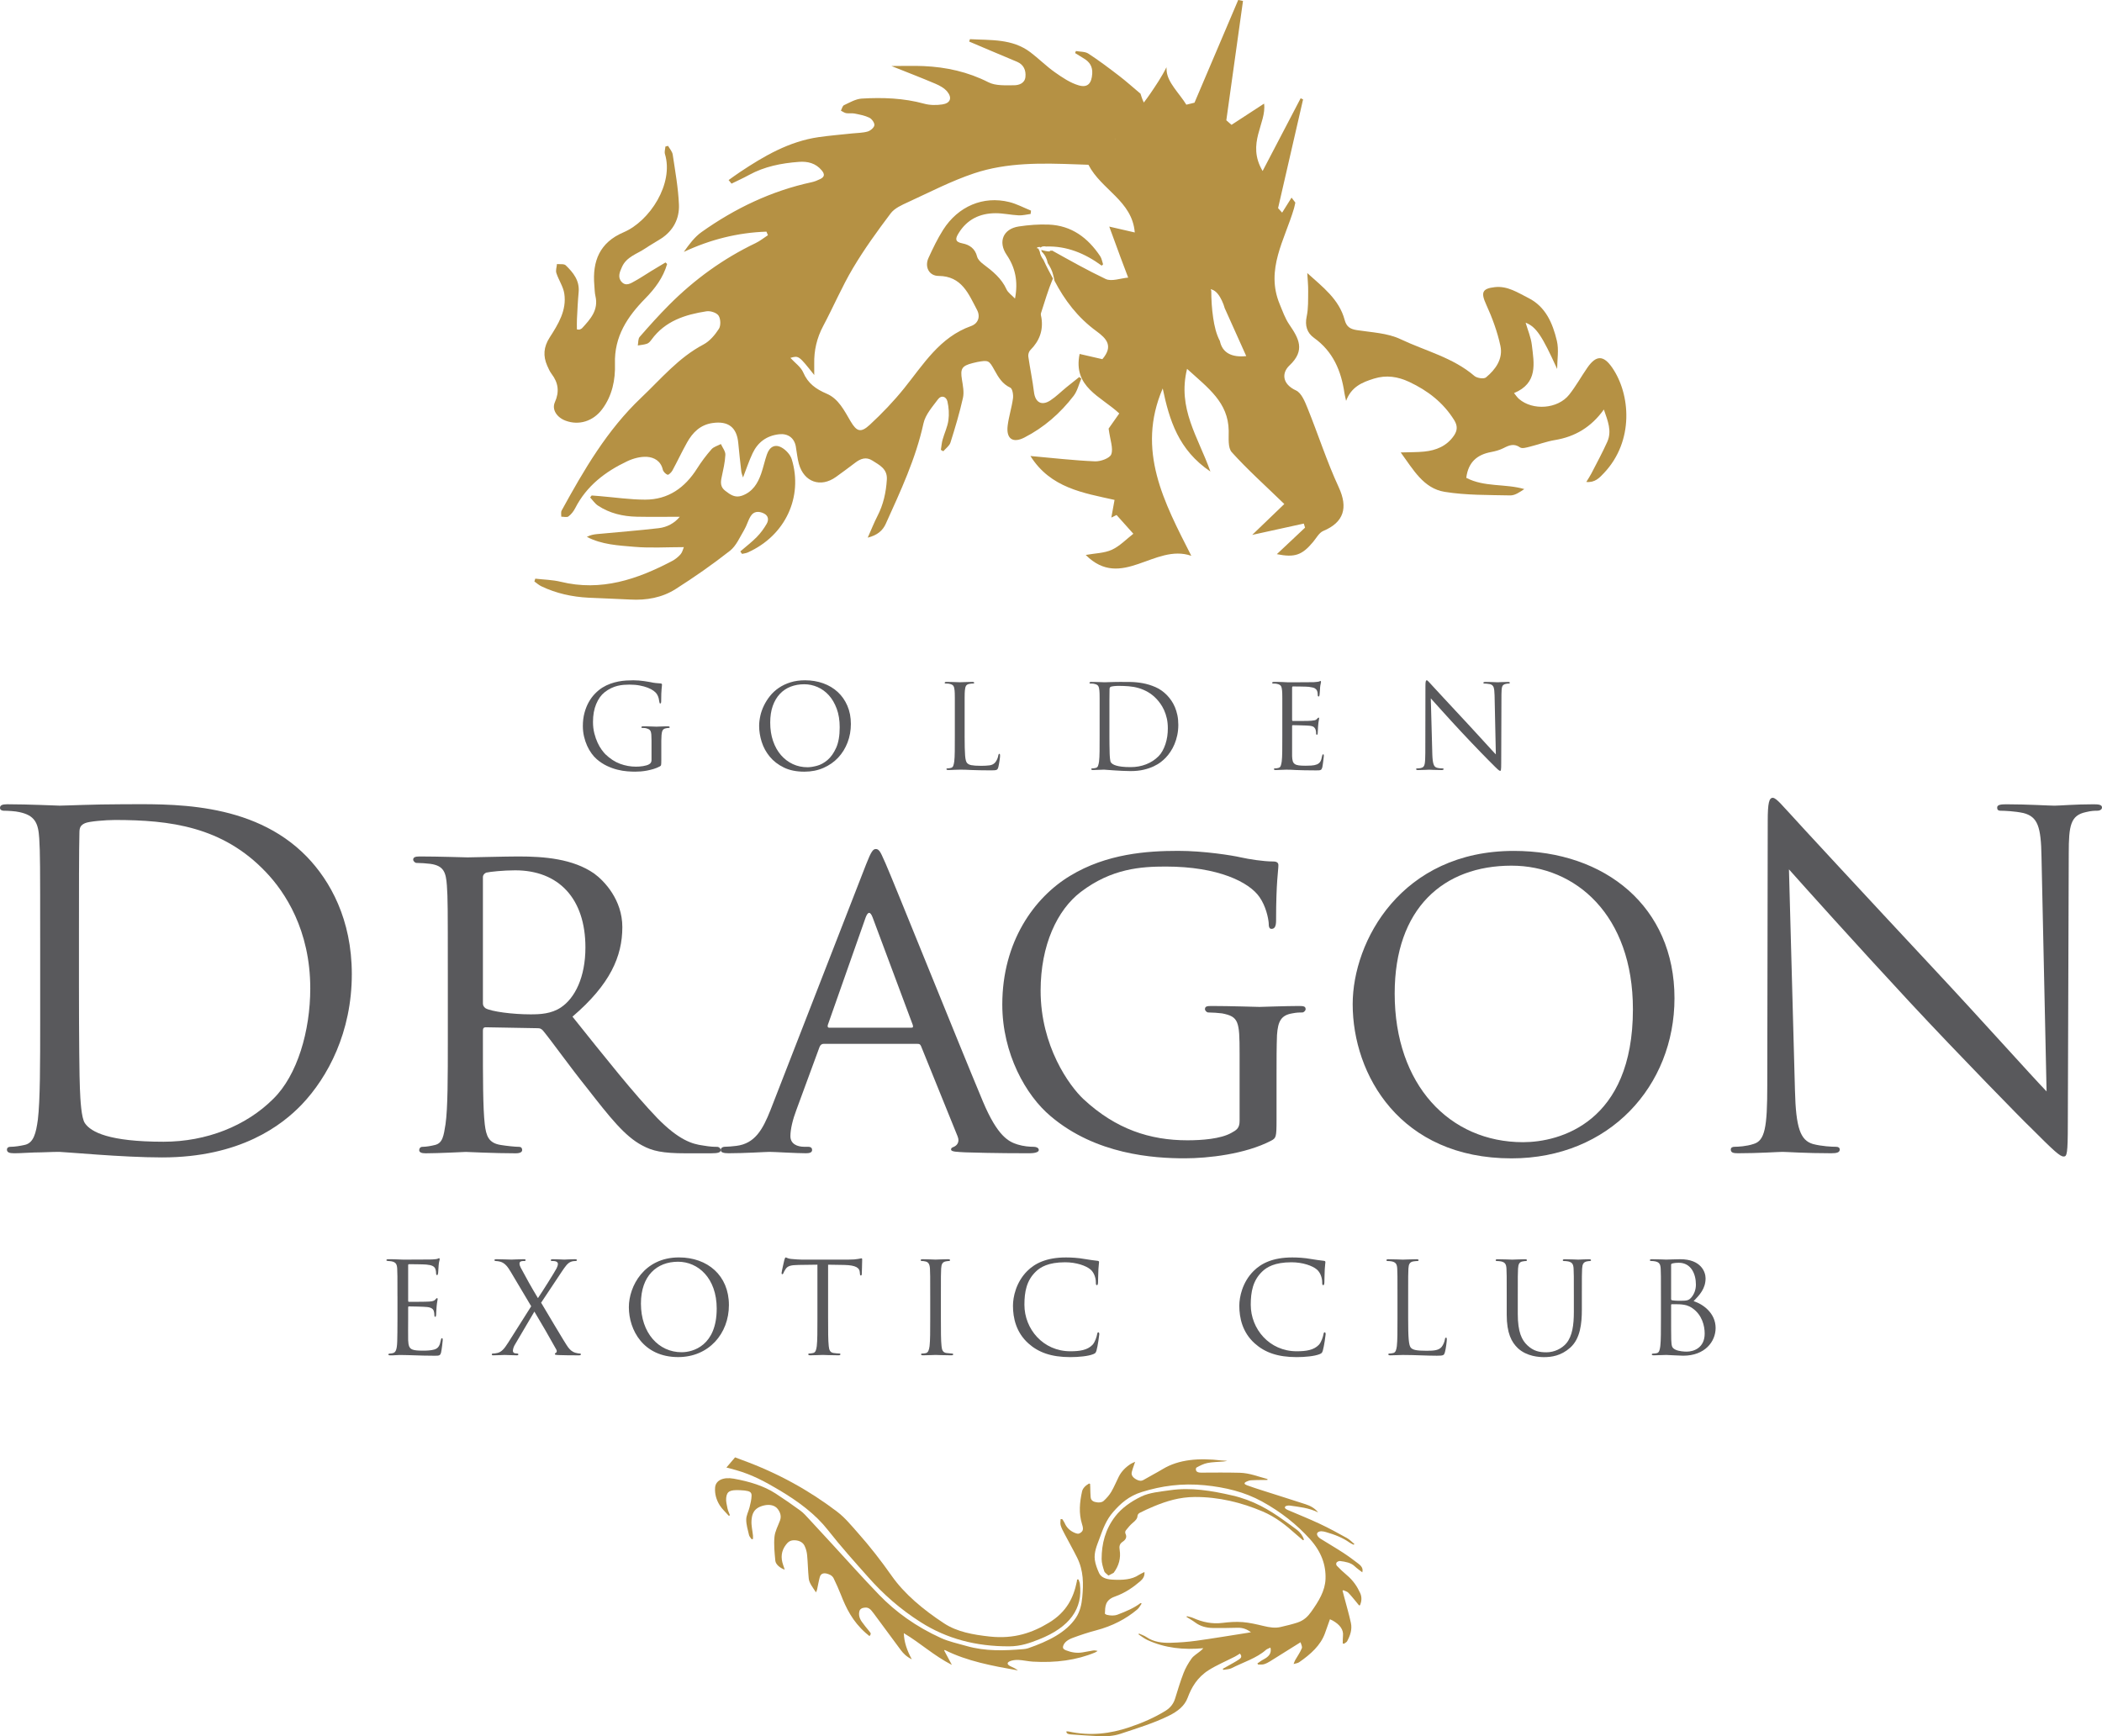 <svg xmlns="http://www.w3.org/2000/svg" viewBox="0 0 605.237 500"><defs><radialGradient id="0" cx="274.16" cy="81.88" r="98.54" gradientUnits="userSpaceOnUse"><stop stop-color="#f0e184"/><stop offset="1" stop-color="#b69246"/></radialGradient></defs><g fill="#59595c"><path d="m11.566 270.16c0-20.74 0-24.46-.266-28.715-.266-4.52-1.329-6.646-5.717-7.577-1.063-.268-3.323-.4-4.52-.4-.532 0-1.063-.266-1.063-.798 0-.797.665-1.063 2.127-1.063 5.982 0 14.357.399 15.02.399 1.595 0 9.97-.399 17.946-.399 13.161 0 37.489-1.196 53.31 15.16 6.647 6.912 12.895 17.946 12.895 33.767 0 16.751-6.913 29.645-14.357 37.488-5.716 5.982-17.681 15.288-40.28 15.288-5.716 0-12.762-.398-18.478-.798-5.849-.398-10.369-.796-11.03-.796-.266 0-2.526 0-5.317.133-2.659 0-5.716.265-7.711.265-1.462 0-2.127-.265-2.127-1.063 0-.398.266-.799 1.064-.799 1.196 0 2.792-.265 3.988-.531 2.659-.531 3.324-3.455 3.855-7.311.665-5.583.665-16.09.665-28.847v-23.397m11.167 14.357c0 14.09.133 26.322.266 28.849.133 3.322.399 8.64 1.462 10.1 1.728 2.527 6.913 5.319 22.599 5.319 12.363 0 23.796-4.521 31.639-12.363 6.913-6.78 10.635-19.541 10.635-31.774 0-16.884-7.312-27.783-12.762-33.498-12.496-13.162-27.651-15.02-43.47-15.02-2.659 0-7.577.399-8.641.93-1.197.531-1.595 1.196-1.595 2.66-.133 4.519-.133 18.08-.133 28.316v16.484"/><path d="m128.94 279.34c0-17.55 0-20.74-.266-24.329-.266-3.853-.93-5.716-4.786-6.247-.931-.133-2.925-.266-3.988-.266-.399 0-.93-.531-.93-.93 0-.664.532-.93 1.861-.93 5.318 0 13.161.266 13.826.266 1.196 0 11.03-.266 14.623-.266 7.444 0 15.687.664 21.802 4.919 2.924 2.126 8.109 7.577 8.109 15.42 0 8.377-3.456 16.484-14.357 25.791 9.572 11.965 17.681 22.2 24.46 29.25 6.249 6.38 10.1 7.443 13.03 7.843 2.26.398 3.457.398 4.12.398.667 0 1.066.533 1.066.932 0 .665-.666.93-2.793.93h-7.311c-6.647 0-9.572-.665-12.496-2.26-5.05-2.659-9.306-8.109-15.953-16.617-4.919-6.115-10.1-13.426-12.629-16.483-.532-.533-.798-.666-1.595-.666l-14.889-.266c-.531 0-.798.266-.798.932v2.657c0 10.902 0 19.676.532 24.328.399 3.323 1.064 5.45 4.653 5.982 1.595.266 4.121.531 5.185.531.798 0 .931.533.931.932 0 .531-.532.93-1.861.93-6.381 0-13.825-.398-14.357-.398-.133 0-7.976.398-11.565.398-1.196 0-1.861-.265-1.861-.93 0-.4.266-.932.93-.932 1.064 0 2.526-.265 3.589-.531 2.26-.531 2.526-2.659 3.058-5.982.665-4.652.665-13.559.665-24.46v-19.941m10.1 9.57c0 .665.266 1.064.798 1.462 1.728.932 7.711 1.729 12.895 1.729 2.792 0 5.982-.132 8.774-1.994 3.988-2.659 7.05-8.64 7.05-17.282 0-14.09-7.71-22.2-20.21-22.2-3.456 0-7.179.401-8.375.666-.531.266-.93.665-.93 1.329v36.29"/><path d="m249.39 248.89c1.461-3.723 1.993-4.388 2.79-4.388 1.196 0 1.594 1.596 2.792 4.121 2.127 4.786 20.87 51.45 28.05 68.6 4.253 10.1 7.444 11.567 9.97 12.363 1.728.531 3.455.665 4.652.665.665 0 1.462.268 1.462.932s-1.329.93-2.66.93c-1.727 0-10.368 0-18.477-.265-2.26-.133-4.121-.133-4.121-.798 0-.531.265-.531.796-.799.665-.265 1.861-1.196 1.064-3.057l-10.502-25.924c-.266-.531-.4-.665-1.064-.665h-26.984c-.533 0-.931.266-1.196.931l-6.649 18.08c-1.063 2.79-1.727 5.582-1.727 7.576 0 2.259 1.994 3.057 3.989 3.057h1.063c.93 0 1.196.401 1.196.932 0 .665-.665.93-1.727.93-2.793 0-9.173-.398-10.502-.398-1.196 0-7.05.398-11.832.398-1.461 0-2.259-.265-2.259-.93 0-.531.531-.932 1.063-.932.798 0 2.525-.133 3.455-.265 5.319-.665 7.579-4.652 9.838-10.368l27.519-70.72m13.03 47.06c.531 0 .531-.266.4-.798l-11.565-30.974c-.665-1.728-1.329-1.728-1.994 0l-10.901 30.974c-.133.531 0 .798.398.798h23.662"/><path d="m356.92 303.26c0-9.173-.266-10.502-5.05-11.432-.93-.133-2.924-.266-3.988-.266-.4 0-.931-.531-.931-.93 0-.799.531-.932 1.862-.932 5.319 0 13.161.266 13.826.266.531 0 7.842-.266 11.432-.266 1.329 0 1.861.133 1.861.932 0 .398-.531.93-.93.93-.798 0-1.596 0-2.925.266-3.19.531-4.121 2.259-4.387 6.248-.132 3.588-.132 6.911-.132 11.698v12.628c0 5.184-.133 5.317-1.596 6.115-7.446 3.856-18.08 5.05-24.859 5.05-8.907 0-25.523-1.064-38.55-12.1-7.179-5.982-13.959-18.08-13.959-32.17 0-18.08 9.175-30.841 19.541-37.09 10.502-6.381 22.2-7.18 31.11-7.18 7.444 0 15.686 1.33 17.947 1.862 2.394.531 6.513 1.196 9.438 1.196 1.196 0 1.462.531 1.462 1.063 0 1.595-.665 4.653-.665 15.953 0 1.861-.531 2.392-1.329 2.392-.665 0-.798-.665-.798-1.728-.132-1.462-.798-4.787-2.659-7.444-2.924-4.254-11.832-8.775-26.987-8.775-7.05 0-15.552.531-24.46 7.312-6.78 5.184-11.565 15.288-11.565 28.449 0 15.951 8.241 27.385 12.363 31.24 9.305 8.642 19.14 11.832 29.909 11.832 4.122 0 9.573-.398 12.631-2.126 1.462-.798 2.392-1.329 2.392-3.458v-19.541"/><path d="m435.88 245.04c26.322 0 46.26 16.09 46.26 42.41 0 25.26-18.745 46.13-46.927 46.13-32.04 0-45.73-24.06-45.73-44.4 0-18.213 14.09-44.14 46.39-44.14m2.66 83.88c10.502 0 31.638-5.583 31.638-38.28 0-27.12-16.484-41.35-34.962-41.35-19.541 0-33.633 12.231-33.633 36.825 0 26.321 15.819 42.805 36.958 42.805"/><path d="m516.83 314.03c.265 10.901 1.594 14.356 5.184 15.418 2.525.665 5.45.798 6.646.798.665 0 1.064.268 1.064.799 0 .798-.798 1.063-2.392 1.063-7.577 0-12.895-.398-14.09-.398-1.196 0-6.778.398-12.761.398-1.329 0-2.126-.133-2.126-1.063 0-.531.398-.799 1.063-.799 1.063 0 3.456-.133 5.45-.798 3.325-.93 3.989-4.784 3.989-16.882l.132-76.17c0-5.185.4-6.646 1.462-6.646 1.063 0 3.325 2.924 4.652 4.254 1.994 2.259 21.803 23.663 42.27 45.599 13.161 14.09 27.651 30.31 31.905 34.696l-1.462-67.53c-.133-8.642-1.064-11.566-5.185-12.629-2.394-.533-5.45-.666-6.513-.666-.931 0-1.064-.399-1.064-.93 0-.797 1.064-.93 2.659-.93 5.983 0 12.363.399 13.826.399 1.461 0 5.849-.399 11.299-.399 1.462 0 2.395.133 2.395.93 0 .532-.531.93-1.464.93-.665 0-1.594 0-3.19.4-4.387.93-4.919 3.854-4.919 11.831l-.265 77.901c0 8.775-.266 9.44-1.196 9.44-1.064 0-2.66-1.462-9.706-8.51-1.461-1.328-20.605-20.87-34.696-36.03-15.421-16.617-30.442-33.368-34.697-38.15l1.729 63.68"/><path d="m187.59 213.19c0-.672-.016-1.213-.05-1.628-.033-.414-.1-.739-.201-.973-.101-.235-.252-.414-.452-.537-.202-.123-.471-.229-.806-.319-.135-.045-.319-.073-.554-.085-.234-.011-.431-.016-.587-.016-.179 0-.268-.067-.268-.202 0-.178.178-.268.536-.268.381 0 .783.006 1.208.016.426.012.823.023 1.192.034.37.012.683.022.94.034.258.012.408.017.453.017.046 0 .196-.006.454-.017.256-.011.554-.022.89-.034.335-.011.681-.022 1.04-.034.357-.011.659-.016.906-.016.358 0 .537.09.537.268 0 .135-.09.202-.268.202-.113 0-.23.006-.353.016-.123.012-.285.04-.486.085-.448.09-.755.285-.923.587-.169.302-.275.744-.319 1.326-.045.537-.067 1.074-.067 1.611 0 .537 0 1.164 0 1.88v3.759c0 .381-.006.677-.017.89-.011.213-.028.381-.05.504-.023.123-.067.207-.135.252-.067.045-.146.101-.235.168-.538.291-1.12.532-1.746.722-.627.19-1.259.346-1.896.47-.638.123-1.253.206-1.846.252-.594.045-1.136.067-1.628.067-.65 0-1.41-.034-2.282-.101-.873-.067-1.807-.224-2.803-.47-.996-.246-2-.61-3.02-1.091-1.018-.482-1.997-1.125-2.937-1.93-.515-.447-1.012-1-1.494-1.662-.481-.659-.905-1.398-1.275-2.215-.37-.817-.666-1.706-.89-2.669-.223-.962-.335-1.969-.335-3.02 0-1.342.151-2.585.453-3.726.302-1.141.71-2.176 1.224-3.104.515-.929 1.113-1.746 1.797-2.451.682-.704 1.393-1.292 2.131-1.762.76-.47 1.532-.844 2.315-1.124.783-.28 1.556-.492 2.317-.638.76-.145 1.504-.24 2.231-.285.727-.045 1.415-.067 2.065-.067.537 0 1.074.023 1.611.067.537.045 1.041.101 1.51.168.47.067.883.135 1.241.201.358.067.616.113.773.135.358.09.794.163 1.309.218.515.056.985.095 1.41.118.179.022.291.062.336.117.044.056.067.117.067.184 0 .112-.012.268-.034.47-.022.202-.05.482-.084.839-.034.359-.062.818-.084 1.377-.022.56-.034 1.253-.034 2.081 0 .268-.022.453-.066.553-.045.101-.124.151-.235.151-.113 0-.191-.168-.235-.504-.022-.245-.084-.575-.184-.99-.101-.414-.275-.822-.521-1.225-.202-.313-.526-.632-.973-.957-.448-.324-1-.615-1.661-.872-.66-.257-1.432-.47-2.316-.638-.884-.168-1.863-.252-2.937-.252-.537 0-1.091.022-1.661.067-.571.045-1.158.14-1.763.285-.604.145-1.224.369-1.862.671-.638.302-1.27.7-1.897 1.192-.985.783-1.785 1.907-2.4 3.373-.616 1.466-.923 3.183-.923 5.152 0 1.187.128 2.283.386 3.29.257 1.01.571 1.908.941 2.702.369.795.76 1.472 1.174 2.031.414.56.766.985 1.057 1.276 1.343 1.298 2.758 2.221 4.247 2.769 1.488.548 3 .822 4.548.822.291 0 .614-.011.973-.034.357-.022.71-.062 1.057-.118.346-.055.676-.128.991-.218.313-.089.582-.201.805-.335.447-.246.671-.638.671-1.175v-5.706"/><path d="m218.91 206.18c.224-1.01.571-1.997 1.04-2.971.47-.973 1.057-1.902 1.763-2.786.705-.883 1.549-1.661 2.534-2.333.984-.671 2.103-1.202 3.357-1.594 1.254-.392 2.653-.588 4.197-.588 1.879 0 3.625.292 5.236.873 1.611.582 3 1.415 4.179 2.5 1.175 1.086 2.098 2.406 2.769 3.961.672 1.556 1.01 3.306 1.01 5.253 0 1.88-.32 3.653-.956 5.321-.638 1.667-1.54 3.122-2.702 4.363-1.164 1.242-2.574 2.227-4.23 2.954-1.655.727-3.49 1.091-5.504 1.091-2.305 0-4.279-.403-5.924-1.209-1.645-.805-2.994-1.846-4.045-3.122-1.052-1.275-1.824-2.69-2.316-4.246-.491-1.555-.738-3.093-.738-4.615 0-.895.112-1.846.335-2.853m3.677 7.216c.547 1.589 1.308 2.942 2.281 4.061.973 1.119 2.109 1.98 3.407 2.584 1.297.604 2.708.906 4.229.906.761 0 1.667-.139 2.719-.419 1.052-.28 2.065-.834 3.039-1.662.973-.827 1.8-1.997 2.483-3.507.683-1.511 1.024-3.485 1.024-5.925 0-2.01-.285-3.792-.855-5.336-.571-1.544-1.326-2.836-2.266-3.877-.941-1.04-2.025-1.83-3.256-2.367-1.231-.537-2.506-.806-3.827-.806-1.409 0-2.713.23-3.911.688-1.197.459-2.232 1.153-3.104 2.081-.874.929-1.555 2.081-2.049 3.458-.492 1.376-.738 2.982-.738 4.817 0 1.947.273 3.715.823 5.303"/><path d="m277.75 212.08c0 2.462.045 4.285.135 5.471.088 1.186.29 1.925.604 2.216.133.134.296.252.487.352.189.101.436.18.738.235.303.057.683.101 1.141.135.459.034 1.012.05 1.662.05.896 0 1.695-.045 2.401-.135.705-.089 1.258-.38 1.662-.873.223-.268.414-.592.571-.973.156-.38.257-.727.301-1.04.045-.291.144-.436.301-.436.135 0 .202.167.202.503 0 .089-.011.268-.034.537-.022.268-.062.571-.118.906-.055.335-.112.677-.167 1.024-.056.347-.118.643-.185.889-.067.202-.129.359-.185.47-.055.113-.15.202-.285.269-.135.067-.331.112-.588.134-.257.022-.61.034-1.057.034-1.209 0-2.26-.012-3.155-.034-.896-.022-1.701-.045-2.417-.067-.717-.045-1.342-.073-1.879-.084-.537-.011-1.053-.017-1.544-.017-.067 0-.23.005-.488.017-.257.012-.552.017-.889.017-.335.022-.677.039-1.024.05-.348.011-.644.017-.889.017-.359 0-.538-.09-.538-.269 0-.134.09-.201.269-.201.157 0 .324-.011.503-.034.178-.022.346-.055.503-.101.336-.067.565-.269.689-.604.123-.335.219-.75.286-1.242.088-.715.139-1.706.15-2.97.011-1.264.017-2.703.017-4.314v-5.907c0-1.298 0-2.361 0-3.189 0-.828 0-1.488 0-1.98 0-.514-.006-.923-.017-1.225-.011-.303-.028-.588-.05-.856-.045-.582-.157-1.019-.335-1.31-.179-.291-.548-.492-1.108-.604-.135-.045-.318-.072-.554-.083-.236-.011-.43-.016-.587-.016-.18 0-.269-.067-.269-.202 0-.179.179-.269.537-.269.381 0 .784.006 1.209.017.425.012.823.023 1.192.034.369.012.683.023.939.034.258.012.408.016.454.016.043 0 .212-.005.503-.016.29-.011.625-.022 1.01-.034.38-.011.766-.022 1.157-.034.393-.011.711-.017.958-.017.358 0 .537.09.537.269 0 .134-.09.202-.269.202-.112 0-.273.005-.487.016-.213.012-.419.039-.62.083-.494.09-.823.285-.991.588-.168.302-.273.744-.318 1.326-.022.268-.039.554-.05.856-.011.301-.017.711-.017 1.225 0 .493 0 1.153 0 1.98 0 .828 0 1.891 0 3.189v5.974"/><path d="m316.62 206.11c0-1.298 0-2.361 0-3.189 0-.828 0-1.488 0-1.98 0-.514-.006-.923-.017-1.225-.011-.303-.028-.588-.05-.856-.045-.582-.157-1.019-.335-1.31-.179-.291-.548-.492-1.108-.604-.135-.045-.318-.072-.554-.083-.236-.011-.43-.016-.588-.016-.179 0-.269-.067-.269-.202 0-.179.179-.269.538-.269.38 0 .782.006 1.207.017.425.012.823.023 1.192.034.369.012.683.023.939.034.258.012.408.016.454.016.088 0 .285-.005.586-.016.303-.011.66-.022 1.074-.034.414-.011.867-.022 1.359-.034.494-.011.997-.017 1.512-.017.829 0 1.807.006 2.938.017 1.129.012 2.309.129 3.541.353 1.231.224 2.451.599 3.66 1.124 1.206.526 2.315 1.304 3.322 2.333.425.448.834.951 1.226 1.51.391.56.739 1.191 1.04 1.897.301.705.543 1.483.722 2.333.178.851.268 1.779.268 2.786 0 1.052-.101 2.047-.301 2.987-.202.94-.47 1.807-.806 2.602-.335.794-.722 1.516-1.158 2.165-.436.649-.889 1.22-1.359 1.712-.358.381-.822.794-1.392 1.242-.571.448-1.272.868-2.099 1.258-.829.392-1.791.717-2.886.973-1.097.257-2.361.386-3.793.386-.717 0-1.493-.022-2.333-.067-.84-.045-1.617-.089-2.333-.134-.738-.045-1.364-.09-1.879-.134-.516-.046-.818-.067-.906-.067-.046 0-.191 0-.436 0-.248 0-.55.011-.907.034-.335 0-.683.011-1.04.034-.359.022-.66.033-.906.033-.359 0-.537-.09-.537-.269 0-.134.088-.201.268-.201.157 0 .324-.011.503-.034.178-.022.346-.055.503-.101.336-.067.565-.269.688-.604.123-.335.219-.75.286-1.242.088-.715.139-1.706.15-2.97.011-1.264.017-2.703.017-4.314v-5.907m2.82 3.625c0 .895 0 1.745 0 2.551 0 .805.006 1.533.017 2.182.011.649.022 1.197.034 1.645.011.448.017.75.017.906 0 .201.011.431.034.688.021.257.045.509.066.755.022.246.056.47.102.672.044.201.1.347.167.436.111.157.285.313.52.47.236.157.571.303 1.01.436.438.134.996.241 1.678.319.681.079 1.514.117 2.5.117 1.566 0 3.037-.268 4.414-.805 1.377-.537 2.569-1.309 3.576-2.316.424-.425.805-.939 1.141-1.544.334-.604.621-1.259.855-1.963.234-.705.408-1.438.52-2.199.111-.76.167-1.532.167-2.316 0-1.074-.1-2.048-.301-2.921-.202-.872-.464-1.661-.788-2.367-.325-.704-.679-1.319-1.059-1.846-.38-.525-.738-.968-1.074-1.326-.782-.828-1.61-1.494-2.482-1.997-.874-.503-1.77-.89-2.687-1.158-.918-.268-1.862-.442-2.837-.521-.972-.077-1.963-.117-2.97-.117-.18 0-.376.006-.587.017-.213.011-.43.028-.655.05-.223.023-.419.05-.588.084-.167.034-.285.062-.352.085-.269.111-.402.335-.402.671 0 .292-.006.705-.017 1.242-.011.537-.017 1.141-.017 1.813 0 .649 0 1.331 0 2.048 0 .716 0 1.399 0 2.048v4.162"/><path d="m369.22 206.11c0-1.298 0-2.361 0-3.189 0-.828 0-1.488 0-1.98 0-.514-.006-.923-.017-1.225-.013-.303-.028-.588-.05-.856-.045-.582-.157-1.019-.335-1.31-.181-.291-.55-.492-1.109-.604-.133-.045-.317-.072-.554-.083-.234-.011-.429-.016-.586-.016-.179 0-.269-.067-.269-.202 0-.179.178-.269.537-.269.381 0 .782 0 1.209 0 .425 0 .827.012 1.209.034l1.376.067c.067 0 .458 0 1.175 0 .739 0 1.555 0 2.451 0 .916 0 1.772-.005 2.567-.016.794-.011 1.293-.017 1.493-.017.648-.045 1.13-.101 1.443-.167.088-.023.168-.056.236-.101.067-.045.146-.067.234-.067.09 0 .135.101.135.302 0 .113-.034.285-.101.521-.066.234-.122.587-.167 1.057 0 .09-.007.235-.018.436-.01.202-.028.42-.049.655-.022.235-.039.459-.051.671-.011.214-.028.365-.051.454-.022.09-.049.174-.084.252-.032.079-.084.117-.15.117-.179 0-.269-.144-.269-.436 0-.112-.013-.29-.034-.537-.022-.245-.079-.47-.168-.671-.112-.269-.314-.498-.603-.689-.293-.19-.885-.341-1.779-.453-.135-.022-.436-.039-.907-.051-.468-.011-.961-.022-1.475-.033-.516-.011-.997-.017-1.446-.017-.425 0-.681 0-.77 0-.135 0-.202.112-.202.335v9.265c0 .224.067.335.202.335.111 0 .412 0 .904 0 .492 0 1.029 0 1.613 0 .603 0 1.174-.005 1.712-.017.536-.011.904-.028 1.106-.05.404-.045.728-.089.975-.135.245-.045.447-.156.603-.335.245-.291.415-.436.503-.436.112 0 .168.089.168.268 0 .113-.034.313-.101.604-.067.291-.123.716-.167 1.276-.024.179-.041.375-.052.587-.01.213-.021.425-.032.638-.011.213-.022.403-.035.571-.01.167-.015.285-.015.353 0 .134-.013.273-.034.419-.022.146-.09.218-.202.218-.157 0-.234-.101-.234-.301 0-.179-.006-.353-.018-.521-.01-.167-.049-.364-.116-.587-.067-.246-.213-.487-.436-.722-.224-.235-.66-.386-1.31-.453-.223-.022-.576-.045-1.057-.067-.481-.022-.973-.039-1.477-.05-.503-.011-.973-.022-1.409-.034-.437-.011-.722-.016-.857-.016-.156 0-.234.078-.234.234v2.954c0 .292 0 .717 0 1.276 0 .56 0 1.141 0 1.746s0 1.163 0 1.678c0 .515 0 .862 0 1.04.021.583.083 1.052.184 1.411.101.358.292.638.571.839.28.202.666.336 1.157.402.494.067 1.153.101 1.981.101.447 0 .986-.017 1.613-.05.625-.034 1.164-.14 1.61-.319.447-.179.784-.453 1.01-.822.223-.369.39-.901.503-1.594.067-.336.167-.504.302-.504.112 0 .174.056.184.168.011.113.018.224.018.336 0 .066-.018.24-.05.52-.035.28-.073.593-.118.939-.045.347-.09.688-.135 1.024-.045.335-.088.593-.133.772-.067.224-.135.392-.202.503-.067.113-.168.196-.303.252-.133.056-.302.089-.503.101-.201.011-.47.017-.805.017-1.276 0-2.378-.012-3.306-.034-.93-.022-1.718-.045-2.365-.067-.651-.045-1.188-.073-1.613-.084-.425-.011-.761-.017-1.01-.017-.045 0-.191 0-.436 0-.247 0-.55.011-.907.034-.334 0-.681.011-1.039.034-.359.022-.66.033-.907.033-.358 0-.537-.09-.537-.269 0-.134.09-.201.269-.201.157 0 .324-.011.503-.034.178-.022.346-.055.503-.101.335-.067.565-.269.689-.604.122-.335.217-.75.285-1.242.088-.715.139-1.706.151-2.97.011-1.264.017-2.703.017-4.314v-5.907"/><path d="m412.41 217.19c.022.693.062 1.269.118 1.729.056.459.135.838.236 1.141.101.301.229.531.386.688.156.156.346.268.571.335.314.09.632.146.956.168.325.023.566.034.722.034.178 0 .269.067.269.201 0 .179-.202.269-.604.269-.962 0-1.758-.017-2.384-.05-.627-.034-1.019-.05-1.174-.05-.158 0-.544.017-1.16.05-.616.033-1.303.05-2.063.05-.359 0-.538-.09-.538-.269 0-.134.09-.201.269-.201.135 0 .337-.011.603-.034.269-.022.526-.078.773-.168.425-.112.698-.47.823-1.074.123-.604.184-1.667.184-3.189l.035-19.233c0-.649.027-1.091.083-1.326.056-.235.151-.353.286-.353s.318.135.554.403c.234.268.44.492.62.671.135.135.522.554 1.16 1.259.637.705 1.447 1.584 2.433 2.635.984 1.052 2.086 2.238 3.306 3.558 1.22 1.32 2.478 2.674 3.776 4.061.827.895 1.662 1.802 2.5 2.719.84.918 1.628 1.779 2.367 2.585.738.806 1.387 1.516 1.946 2.131.558.616.973 1.058 1.242 1.326l-.369-17.05c-.022-1.096-.118-1.868-.285-2.316-.17-.448-.51-.739-1.025-.873-.314-.067-.632-.112-.956-.135-.325-.022-.554-.033-.689-.033-.179 0-.269-.078-.269-.235 0-.156.224-.236.672-.236.381 0 .754.006 1.126.017.369.012.714.023 1.039.034.324.012.606.023.84.034.234.012.397.016.487.016.178 0 .524-.016 1.04-.05.515-.034 1.119-.051 1.813-.051.401 0 .603.079.603.236 0 .157-.123.235-.369.235-.09 0-.195.005-.32.016-.123.012-.283.039-.485.083-.561.113-.907.386-1.042.822-.133.436-.201 1.159-.201 2.166l-.067 19.669c0 .56-.006.996-.017 1.309-.011.314-.028.549-.051.705-.022.156-.049.257-.084.302-.032.045-.084.067-.151.067-.066 0-.15-.028-.252-.084-.1-.056-.24-.163-.418-.319-.181-.156-.408-.374-.688-.654-.281-.28-.644-.643-1.091-1.091-.09-.089-.43-.43-1.024-1.023-.593-.593-1.314-1.331-2.165-2.215-.851-.883-1.768-1.84-2.754-2.87-.983-1.029-1.924-2.025-2.818-2.987-.986-1.052-1.942-2.087-2.869-3.106-.93-1.018-1.786-1.963-2.569-2.836-.784-.872-1.465-1.628-2.047-2.265-.582-.638-1.01-1.113-1.276-1.427l.436 16.08"/><path d="m114.44 373.24c0-5.712 0-6.736-.073-7.908-.074-1.244-.367-1.83-1.575-2.087-.256-.073-.732-.073-1.062-.109-.257-.038-.476-.074-.476-.22 0-.22.184-.293.586-.293.842 0 1.83 0 4.136.111.256 0 7.542 0 8.384-.038.805-.036 1.464-.109 1.684-.219.22-.109.293-.147.403-.147.11 0 .146.147.146.33 0 .257-.22.696-.292 1.72-.037.55-.074 1.245-.147 2.197-.036.366-.146.623-.292.623-.22 0-.293-.184-.293-.477 0-.475-.073-.916-.183-1.207-.256-.843-1.025-1.209-2.636-1.354-.622-.073-4.612-.109-5.01-.109-.146 0-.22.109-.22.365v10.11c0 .255.037.366.22.366.476 0 4.979 0 5.821-.074.988-.073 1.464-.182 1.83-.623.183-.219.293-.366.44-.366.109 0 .183.073.183.293 0 .22-.183.843-.293 2.05-.109 1.134-.109 1.977-.146 2.49-.037.365-.109.548-.256.548-.22 0-.256-.293-.256-.586 0-.328-.036-.694-.147-1.025-.146-.548-.585-1.061-1.903-1.207-.988-.111-4.613-.182-5.235-.182-.183 0-.257.109-.257.255v3.221c0 1.245-.036 5.492 0 6.261.074 1.502.293 2.307 1.208 2.673.622.257 1.611.33 3.039.33 1.099 0 2.306-.036 3.295-.33 1.171-.366 1.574-1.134 1.867-2.709.073-.402.146-.548.329-.548.22 0 .22.292.22.548 0 .293-.292 2.782-.476 3.55-.256.952-.549.952-1.976.952-2.71 0-3.918-.073-5.345-.109-1.464-.036-3.148-.109-4.576-.109-.879 0-1.757.146-2.709.109-.403 0-.586-.073-.586-.293 0-.109.183-.182.403-.219.366-.038.585-.038.842-.111.768-.182 1.244-.695 1.318-3.441.036-1.427.073-3.295.073-6.554v-6.442"/><path d="m152.95 376.17l-5.857-9.848c-.842-1.427-1.611-2.489-2.856-2.928-.586-.184-1.318-.257-1.538-.257-.22 0-.329-.109-.329-.257 0-.184.146-.257.622-.257 1.025 0 3.99.111 4.283.111.329 0 2.197-.111 3.441-.111.512 0 .622.073.622.257 0 .182-.11.257-.33.257-.22 0-.695 0-.989.109-.329.109-.439.366-.439.623 0 .366.146.805.366 1.209 1.538 2.891 3.039 5.6 4.942 8.748 1.098-1.573 5.02-7.834 5.382-8.602.257-.55.366-.879.366-1.318 0-.257-.257-.55-.622-.659-.366-.109-.879-.109-1.099-.109-.219 0-.329-.074-.329-.257 0-.146.183-.257.623-.257 1.391 0 2.928.111 3.258.111.329 0 1.83-.111 3.075-.111.402 0 .585.111.585.257 0 .147-.146.257-.402.257-.256 0-.805.036-1.208.182-1.061.33-1.757 1.392-2.819 2.966l-5.894 8.859c.696 1.134 6.956 11.788 7.725 12.777.586.768 1.098 1.318 2.159 1.648.513.146 1.061.22 1.281.22.184 0 .293.073.293.219 0 .184-.183.293-.513.293-2.233 0-3.99 0-5.857-.073-.952-.036-1.135-.111-1.135-.293 0-.146.074-.257.22-.293.183-.073.513-.439.183-1.025-1.976-3.588-4.1-7.211-6.297-10.909l-5.711 9.7c-.33.586-.476 1.245-.476 1.613 0 .365.256.621.585.694.22.036.513.074.696.074s.293.109.293.255c0 .184-.183.257-.439.257-.879 0-3.185-.109-3.515-.109-.329 0-2.123.109-3.331.109-.293 0-.366-.109-.366-.257 0-.146.109-.255.292-.255.293 0 .842-.038 1.392-.184 1.098-.293 1.867-1.098 3.038-2.966l6.626-10.47"/><path d="m181.07 376.42c0-5.931 4.32-14.314 14.424-14.314 8.237 0 14.387 5.198 14.387 13.727 0 8.201-5.784 14.974-14.608 14.974-10.03 0-14.203-7.798-14.203-14.388m25.297.44c0-8.788-5.346-13.51-11.13-13.51-6.114 0-10.69 4.03-10.69 12.04 0 8.53 5.125 14.02 11.716 14.02 3.294 0 10.1-1.904 10.1-12.557"/><path d="m238.44 379.68c0 3.515 0 6.407.182 7.945.109 1.061.331 1.868 1.427 2.01.513.073 1.319.147 1.649.147.219 0 .292.109.292.219 0 .184-.182.293-.585.293-2.01 0-4.32-.109-4.502-.109-.184 0-2.489.109-3.588.109-.402 0-.585-.073-.585-.293 0-.109.072-.219.292-.219.331 0 .77-.074 1.098-.147.733-.146.916-.952 1.061-2.01.184-1.538.184-4.43.184-7.945v-15.484c-1.793.036-3.625.036-5.418.073-2.27.036-3.149.293-3.734 1.171-.404.623-.513.879-.623 1.136-.109.292-.22.366-.366.366-.111 0-.182-.109-.182-.33 0-.366.732-3.515.805-3.807.074-.22.219-.696.366-.696.257 0 .623.366 1.611.439 1.061.109 2.452.184 2.893.184h13.727c1.171 0 2.01-.074 2.598-.184.551-.073.879-.182 1.026-.182.182 0 .182.219.182.439 0 1.098-.109 3.625-.109 4.03 0 .329-.109.475-.257.475-.182 0-.257-.109-.292-.623 0-.146-.038-.255-.038-.402-.109-1.098-.988-1.941-4.504-2.01-1.537-.036-3.074-.036-4.612-.073v15.484"/><path d="m267.84 373.24c0-5.712 0-6.736-.074-7.908-.073-1.244-.439-1.868-1.244-2.05-.404-.109-.879-.146-1.136-.146-.146 0-.292-.074-.292-.22 0-.22.182-.293.586-.293 1.207 0 3.513.111 3.696.111.182 0 2.49-.111 3.588-.111.401 0 .586.073.586.293 0 .146-.147.22-.294.22-.257 0-.475.036-.914.109-.988.184-1.282.806-1.354 2.087-.073 1.172-.073 2.196-.073 7.908v6.442c0 3.515 0 6.407.182 7.945.109 1.061.331 1.868 1.427 2.01.513.073 1.282.147 1.502.147.33 0 .439.109.439.219 0 .184-.147.293-.548.293-2.01 0-4.358-.109-4.54-.109-.184 0-2.489.109-3.587.109-.404 0-.586-.073-.586-.293 0-.109.073-.219.402-.219.219 0 .623-.038.951-.111.733-.146.952-.988 1.099-2.05.184-1.538.184-4.43.184-7.945v-6.442"/><path d="m296.1 386.86c-3.552-3.184-4.431-7.359-4.431-10.836 0-2.452.843-6.736 4.101-9.995 2.196-2.196 5.527-3.916 11.166-3.916 1.462 0 3.514.109 5.307.439 1.392.257 2.527.366 3.881.548.257.038.329.184.329.404 0 .293-.111.732-.184 2.05-.073 1.207-.073 3.222-.109 3.771-.036.548-.111.768-.329.768-.255 0-.293-.255-.293-.768 0-1.427-.585-2.928-1.537-3.734-1.283-1.098-4.101-2.087-7.322-2.087-4.868 0-7.139 1.427-8.419 2.673-2.674 2.562-3.295 5.82-3.295 9.555 0 6.993 5.38 13.399 13.214 13.399 2.745 0 4.905-.33 6.37-1.831.77-.805 1.245-2.416 1.354-3.075.073-.402.146-.548.366-.548.184 0 .255.255.255.548 0 .257-.439 3.441-.805 4.686-.219.696-.292.768-.951 1.061-1.465.586-4.247.843-6.59.843-5.49 0-9.187-1.356-12.08-3.954"/><path d="m361.27 386.86c-3.552-3.184-4.43-7.359-4.43-10.836 0-2.452.84-6.736 4.099-9.995 2.197-2.196 5.529-3.916 11.166-3.916 1.465 0 3.515.109 5.309.439 1.391.257 2.527.366 3.88.548.257.038.331.184.331.404 0 .293-.111.732-.184 2.05-.073 1.207-.073 3.222-.109 3.771-.038.548-.109.768-.33.768-.257 0-.293-.255-.293-.768 0-1.427-.586-2.928-1.538-3.734-1.28-1.098-4.1-2.087-7.321-2.087-4.87 0-7.139 1.427-8.422 2.673-2.671 2.562-3.294 5.82-3.294 9.555 0 6.993 5.382 13.399 13.216 13.399 2.747 0 4.906-.33 6.37-1.831.768-.805 1.245-2.416 1.355-3.075.074-.402.147-.548.366-.548.184 0 .257.255.257.548 0 .257-.439 3.441-.805 4.686-.222.696-.294.768-.952 1.061-1.465.586-4.247.843-6.59.843-5.492 0-9.189-1.356-12.08-3.954"/><path d="m405.46 379.76c0 5.382.146 7.725.805 8.384.586.585 1.538.841 4.393.841 1.941 0 3.552-.036 4.43-1.098.477-.586.843-1.5.952-2.197.036-.292.109-.475.331-.475.182 0 .219.147.219.55 0 .402-.257 2.6-.55 3.661-.257.841-.366.987-2.305.987-3.149 0-6.261-.219-9.813-.219-1.134 0-2.232.109-3.588.109-.401 0-.585-.073-.585-.293 0-.109.073-.219.293-.219.329 0 .768-.074 1.098-.147.733-.146.916-.952 1.061-2.01.182-1.538.182-4.43.182-7.945v-6.442c0-5.712 0-6.736-.072-7.908-.073-1.244-.367-1.83-1.575-2.087-.292-.073-.916-.109-1.245-.109-.146 0-.293-.074-.293-.22 0-.22.182-.293.586-.293 1.648 0 3.954.111 4.136.111.184 0 2.856-.111 3.954-.111.402 0 .586.073.586.293 0 .146-.146.22-.293.22-.257 0-.77.036-1.209.109-1.061.184-1.355.806-1.427 2.087-.073 1.172-.073 2.196-.073 7.908v6.516"/><path d="m437.02 378.37c0 5.271 1.172 7.541 2.747 9.04 1.793 1.684 3.44 2.02 5.527 2.02 2.232 0 4.43-1.062 5.748-2.636 1.684-2.087 2.123-5.199 2.123-8.97v-4.575c0-5.712 0-6.736-.073-7.908-.074-1.244-.366-1.83-1.575-2.087-.293-.073-.914-.109-1.245-.109-.144 0-.292-.074-.292-.22 0-.22.182-.293.586-.293 1.646 0 3.66.111 3.881.111.254 0 1.976-.111 3.074-.111.404 0 .586.073.586.293 0 .146-.147.22-.292.22-.257 0-.478.036-.917.109-.989.219-1.28.806-1.355 2.087-.073 1.172-.073 2.196-.073 7.908v3.916c0 3.954-.439 8.347-3.368 10.947-2.636 2.343-5.382 2.709-7.541 2.709-1.244 0-4.943-.147-7.542-2.6-1.793-1.72-3.184-4.284-3.184-9.629v-5.344c0-5.712 0-6.736-.073-7.908-.073-1.244-.367-1.83-1.573-2.087-.294-.073-.917-.109-1.245-.109-.147 0-.294-.074-.294-.22 0-.22.184-.293.586-.293 1.649 0 3.881.111 4.211.111s2.525-.111 3.625-.111c.402 0 .585.073.585.293 0 .146-.146.22-.292.22-.257 0-.475.036-.916.109-.99.147-1.282.806-1.354 2.087-.074 1.172-.074 2.196-.074 7.908v5.125"/><path d="m478.24 373.24c0-5.712 0-6.736-.073-7.908-.074-1.244-.366-1.83-1.575-2.087-.293-.073-.916-.109-1.061-.109-.33 0-.475-.074-.475-.22 0-.22.182-.293.586-.293 1.646 0 3.953.111 4.135.111.879 0 2.307-.111 3.991-.111 6 0 7.322 3.661 7.322 5.492 0 3-1.72 4.796-3.442 6.589 2.71.843 6.334 3.441 6.334 7.725 0 3.916-3.075 7.98-9.336 7.98-.401 0-1.572-.073-2.633-.109-1.063-.073-2.088-.109-2.235-.109-1.171 0-2.307.109-3.587.109-.404 0-.586-.073-.586-.257 0-.109.073-.255.548-.255.294 0 .551-.038.879-.111.733-.146.879-.988 1.026-2.05.182-1.538.182-4.43.182-7.945v-6.442m2.928.805c0 .257.074.33.257.402.219.036.879.146 2.234.146 2.05 0 2.562-.072 3.332-.951.77-.879 1.318-2.197 1.318-3.698 0-3.039-1.356-6.297-4.943-6.297-.404 0-1.171.036-1.757.184-.33.073-.44.182-.44.402v9.811m0 3.881c0 2.818 0 7.357.036 7.907.111 1.793.111 2.307 1.247 2.855.988.477 2.562.55 3.221.55 1.976 0 5.162-1.061 5.162-5.198 0-2.197-.732-5.382-3.552-7.322-1.244-.843-2.158-.952-3.037-1.061-.477-.073-2.307-.073-2.855-.073-.147 0-.222.073-.222.255v2.088"/></g><g fill-rule="evenodd"><g fill="#b59144"><path d="m353.36 420.71c-.363.058-.721.136-1.093.17-1.544.137-3.168.136-4.615.43-1.153.233-2.145.777-3.091 1.279-.271.143-.281.646-.136.944.2.408.725.555 1.425.551 3.702-.024 7.408-.056 11.129.038 2.811.073 5.35 1.115 7.975 1.813-.001.086-.004.171-.007.255-.394.003-.786 0-1.177.007-1.182.02-2.377.006-3.54.086-.501.035-.992.223-1.393.422-.7.348-.645.697.205 1.014 1.329.494 2.696.932 4.061 1.371 4.273 1.37 8.561 2.71 12.824 4.099 1.431.467 2.659 1.148 3.611 2.343-2.69-1.324-5.436-1.568-8.123-1.959-.433-.064-1.119.039-1.319.244-.395.411.115.775.717 1.033 3.062 1.315 6.186 2.56 9.171 3.963 2.692 1.265 5.266 2.67 7.812 4.083.857.475 1.471 1.168 2.194 1.764-.08.06-.16.122-.241.182-.379-.196-.804-.362-1.129-.595-1.952-1.394-4.3-2.325-6.824-3.043-.844-.24-1.769-.419-2.38.109-.465.4-.09 1.238.82 1.81 2.14 1.346 4.364 2.628 6.466 3.999 1.573 1.025 3.05 2.126 4.492 3.239 1.079.831 1.282 1.559 1.057 2.424-.646-.506-1.514-1.092-2.208-1.754-1.087-1.035-2.633-1.28-4.183-1.492-.333-.043-.874.216-1.019.442-.158.25-.139.686.093.927.87.911 1.804 1.805 2.816 2.65 1.879 1.572 3.035 3.334 3.881 5.18.553 1.209.426 2.375-.004 3.504-.104.024-.21.048-.316.072-.313-.39-.618-.782-.944-1.171-.714-.843-1.384-1.706-2.183-2.514-.29-.294-.902-.459-1.365-.682-.086.041-.17.083-.257.123.172.645.342 1.287.51 1.934.642 2.45 1.363 4.898 1.898 7.35.407 1.875-.186 3.626-1.087 5.293-.159.29-.613.487-.93.728-.114-.039-.224-.076-.334-.112.02-.735.001-1.475.076-2.201.179-1.754-.875-3.194-2.978-4.386-.229-.129-.489-.23-.783-.366-.494 1.394-.968 2.747-1.455 4.094-1.211 3.344-4.03 5.955-7.426 8.291-.385.265-1.047.342-1.582.505.151-.374.257-.764.458-1.123.636-1.133 1.432-2.221 1.903-3.395.208-.515-.224-1.196-.355-1.753-3.02 1.892-5.891 3.706-8.79 5.499-.524.324-1.103.637-1.751.832-.468.139-1.099.073-1.655.1-.082-.105-.165-.212-.248-.317.581-.388 1.106-.822 1.753-1.154 1.531-.788 2.423-1.778 2.023-3.424-.517.259-1.021.411-1.313.676-2.601 2.34-6.568 3.566-9.934 5.279-.588.299-1.517.309-2.288.453-.073-.094-.147-.186-.222-.28.428-.238.864-.475 1.287-.718 1.163-.669 2.384-1.3 3.458-2.029.482-.327.954-.799.208-1.65-.507.31-.923.607-1.399.854-2.527 1.296-5.254 2.444-7.559 3.895-3.318 2.088-4.969 4.982-6.084 7.976-.858 2.3-2.755 3.86-5.431 5.184-4.303 2.13-9.176 3.608-13.959 5.202-1.921.639-4.03.766-6.219.666-2.641-.122-5.287-.304-7.932-.492-.677-.048-1.421-.178-1.376-.879.242.01.46-.013.66.031 6.377 1.374 12.02.6 17.396-1.196 3.825-1.276 7.319-2.823 10.441-4.735 1.544-.949 2.38-2.162 2.815-3.573.764-2.469 1.503-4.948 2.446-7.376.557-1.434 1.359-2.825 2.297-4.142.556-.775 1.58-1.371 2.397-2.044.337-.278.686-.547.983-.918-5.593.51-10.992-.003-16.08-2.356-.973-.45-1.76-1.105-2.63-1.666.075-.063.151-.123.227-.185.704.327 1.51.587 2.096.993 2.044 1.411 4.495 1.72 6.969 1.65 2.49-.069 4.979-.251 7.375-.583 4.962-.691 9.862-1.513 14.785-2.284.302-.046.593-.111.985-.185-1.138-.816-2.301-1.317-3.862-1.276-2.358.062-4.727.095-7.102.066-1.922-.025-3.652-.509-5.084-1.577-.778-.582-1.689-1.088-2.538-1.628.046-.065.094-.128.144-.189.592.165 1.236.269 1.77.508 2.699 1.199 5.441 1.796 8.482 1.418 1.859-.23 3.831-.38 5.757-.229 2.024.158 4.077.648 6.074 1.123 1.68.401 3.297.67 4.888.289 1.629-.388 3.284-.764 4.821-1.272 1.953-.645 3.07-1.823 4-3.139 2.095-2.956 3.979-5.936 4.105-9.438.145-4.01-1.198-7.831-4.493-11.478-3.721-4.12-8.246-7.781-13.852-10.849-4.959-2.712-10.501-4.064-16.444-4.648-6.567-.645-12.477.188-18.08 1.936-3.852 1.202-6.142 3.357-8.222 5.701-2.079 2.339-3.01 5.02-3.991 7.691-.74 2-1.639 3.995-1.344 6.161.17 1.259.655 2.541 1.215 3.786.558 1.238 1.955 1.806 3.826 1.91 2.915.163 5.613.02 7.66-1.373.427-.29.969-.506 1.585-.822.115 1.078-.347 1.915-1.162 2.618-2.058 1.765-4.358 3.395-7.34 4.449-2.931 1.035-2.786 2.974-2.88 4.887-.006.111.338.327.558.377 1.092.25 2.138.299 3.123-.073 2.42-.916 4.744-1.908 6.588-3.322.107.048.213.097.32.146-.423.576-.713 1.227-1.292 1.715-3.187 2.674-7.07 4.758-11.933 6.03-2.286.599-4.48 1.339-6.612 2.129-1.357.502-2.452 1.241-2.785 2.381-.154.527.057.906.795 1.197 1.538.611 3.118.885 4.745.618 1.022-.168 2.02-.381 3.047-.543.382-.062.813-.031 1.336.122-.24.146-.449.322-.721.436-5.323 2.225-11.351 3.03-17.943 2.638-1.371-.083-2.757-.422-4.125-.488-.842-.039-1.795.087-2.458.37-1.031.44-.788 1.053.383 1.549.7.297 1.351.652 1.933 1.097-7.352-1.3-14.643-2.639-21.09-5.893-.05.052-.102.104-.151.158.702 1.314 1.405 2.629 2.219 4.153-5.311-2.736-8.989-6.255-13.84-9.142.084 2.576.92 4.997 2.305 7.533-1.555-.784-2.45-1.694-3.181-2.68-2.584-3.487-5.155-6.977-7.736-10.465-.219-.299-.455-.593-.699-.885-.413-.495-.939-.925-1.828-.875-.897.053-1.471.422-1.636 1.01-.285 1.018-.028 2.053.66 3.046.642.925 1.406 1.82 2.139 2.723.559.688.59.791.095 1.444-.396-.33-.754-.611-1.09-.909-3.816-3.364-5.645-7.174-7.164-11.06-.616-1.579-1.337-3.148-2.086-4.71-.169-.352-.56-.754-1-.968-1.608-.767-2.649-.536-2.977.662-.326 1.196-.521 2.419-.786 3.627-.041.184-.142.356-.306.75-.928-1.43-1.949-2.644-2.083-3.971-.229-2.253-.251-4.5-.468-6.756-.085-.892-.318-1.817-.744-2.689-.414-.85-1.328-1.513-2.792-1.583-1.42-.067-2.049.625-2.556 1.283-1.372 1.777-1.55 3.755-.803 5.853.153.435.291.869.447 1.335-1.339-.466-2.605-1.509-2.708-2.588-.219-2.3-.457-4.62-.241-6.878.155-1.615 1.023-3.144 1.593-4.706.406-1.113.174-2.215-.66-3.308-.826-1.081-2.348-1.387-3.903-1.029-3.048.701-3.518 2.507-3.647 4.382-.095 1.394.276 2.838.42 4.258.036.351.002.698 0 1.047-.129.014-.257.029-.386.045-.256-.388-.65-.774-.74-1.164-.347-1.498-.82-3.01-.81-4.483.007-1.213.671-2.367.962-3.562.263-1.078.539-2.165.577-3.27.038-1.053-.49-1.366-2.036-1.544-.434-.049-.871-.074-1.305-.094-2.877-.126-3.769.301-3.971 2.22-.103.97.162 1.997.37 2.996.14.679.472 1.354.719 2.033-.12.034-.239.069-.359.102-.869-.986-1.915-1.935-2.567-2.967-1.046-1.656-1.479-3.391-1.358-5.105.148-2.093 2.283-3.148 5.384-2.591 4.402.789 8.584 2.025 12.05 4.275 2.438 1.583 4.804 3.224 7.096 4.901.952.697 1.675 1.541 2.428 2.347 2.206 2.36 4.373 4.732 6.555 7.101 4.567 4.953 9.01 9.951 13.734 14.841 4.739 4.899 10.616 9.162 17.842 12.443 2.21 1 4.827 1.563 7.284 2.267 5.504 1.576 10.926 1.356 16.323.916.488-.039.993-.111 1.415-.255 5.844-2.02 10.959-4.56 13.76-8.75 1.245-1.861 1.662-3.895 1.856-5.98.355-3.786.409-7.584-1.502-11.412-1.162-2.326-2.468-4.63-3.681-6.949-.4-.763-.816-1.537-1.036-2.314-.165-.583-.032-1.179-.028-1.77.154-.011.306-.024.461-.035.205.315.462.627.608.951.468 1.063 1.132 2.064 2.506 2.783.477.25 1.278.576 1.629.475.547-.158 1.055-.604 1.178-1.015.153-.512-.02-1.116-.191-1.673-1.01-3.236-.69-6.366-.01-9.458.207-.942.984-1.701 2.01-2.29.102.028.204.057.307.087.015.278.032.555.043.833.034.977.024 1.952.107 2.931.05.575.273 1.179 1.228 1.44.985.271 2.01.195 2.554-.314.849-.792 1.615-1.657 2.157-2.577.843-1.436 1.448-2.946 2.19-4.417.719-1.422 1.878-2.642 3.45-3.658.325-.212.749-.355 1.237-.583-.357 1.077-.724 2-.965 2.956-.215.851.286 1.593 1.411 2.179.732.38 1.34.454 2.024.053 1.801-1.054 3.71-2.03 5.488-3.103 4.659-2.809 10.461-3.228 16.845-2.482.428.05.858.055 1.287.08.147.022.29.043.435.064"/><path d="m209.17 422.6c.849-1 1.632-1.92 2.482-2.917.668.252 1.311.503 1.964.74 10.431 3.787 19.468 8.863 27.376 14.874 2.314 1.761 4.03 3.895 5.836 5.922 3.647 4.09 6.901 8.298 9.917 12.586 3.646 5.183 8.961 9.667 15.11 13.698 3.718 2.434 8.328 3.257 13.07 3.775 7.159.781 12.424-1.137 17.15-4.01 5.02-3.053 7.04-7.182 7.963-11.735.046-.227.07-.456.104-.684.129-.003.259-.004.39-.007.136.401.339.803.393 1.202.959 7.238-2.989 12.573-11.67 16.02-2.62 1.04-5.292 2.032-8.662 2.043-9.537.032-17.936-2.161-25.474-6.946-6.02-3.821-10.833-8.152-15-12.831-4.03-4.529-8.091-9.06-11.737-13.716-3.527-4.501-8.412-8.172-14.03-11.515-3.822-2.276-7.747-4.434-12.435-5.749-.865-.241-1.736-.467-2.755-.74"/><path d="m422.19 137.6c.572-4.551 3.147-6.683 7.166-7.428 1.232-.23 2.492-.582 3.604-1.149 1.598-.816 2.985-1.393 4.73-.173.586.409 1.837.022 2.737-.198 2.439-.6 4.816-1.516 7.28-1.924 5.789-.958 10.432-3.69 14.1-8.795 1.139 3.304 2.366 6.214.981 9.305-1.397 3.111-3.036 6.114-4.594 9.15-.394.77-.89 1.486-1.447 2.403 2.503.253 3.811-1.212 5.094-2.569 8.739-9.245 7.615-22.747 2.366-30.347-2.501-3.622-4.608-3.658-7.159.019-1.78 2.565-3.293 5.332-5.229 7.765-3.287 4.137-10.494 4.655-14.459 1.22-.527-.458-.918-1.077-1.419-1.679 6.942-2.885 5.764-8.553 5.123-13.888-.261-2.178-1.175-4.275-1.788-6.391 3.066 1.201 4.774 3.849 9.08 13.34.009-2.714.531-5.551-.081-8.117-1.201-5.02-3.191-9.828-8.249-12.358-3.03-1.515-5.936-3.502-9.614-3.096-3.696.409-4.045 1.591-2.499 4.977 1.746 3.825 3.239 7.859 4.112 11.956.788 3.696-1.376 6.778-4.173 9.07-.613.502-2.579.203-3.318-.429-6.205-5.327-14.14-7.2-21.273-10.589-3.763-1.788-8.335-1.951-12.58-2.608-1.947-.302-2.982-.97-3.518-2.972-1.58-5.905-6.324-9.459-10.755-13.456.095 1.738.284 3.479.261 5.218-.033 2.438.075 4.937-.43 7.292-.565 2.632.118 4.727 2.089 6.133 5.519 3.942 7.847 9.518 8.785 15.924.083.579.24 1.146.477 2.235 1.513-4.086 4.669-5.364 8.04-6.413 3.549-1.097 6.868-.583 10.169.97 5.305 2.496 9.749 5.913 12.899 10.965 1.03 1.651.97 2.994-.067 4.502-2.072 3-5.108 4.234-8.558 4.581-2.043.205-4.111.161-6.756.246 3.627 4.958 6.545 10.357 12.665 11.349 6.184 1 12.563.889 18.86 1.024 1.371.028 2.764-.96 4.065-1.823-5.561-1.61-11.492-.499-16.718-3.241"/><path d="m375.15 443.54c-.698-.6-1.411-1.192-2.092-1.799-2.752-2.452-5.663-4.847-9.534-6.489-6.095-2.584-12.597-4.179-19.477-4.157-4.479.014-8.269 1.225-11.832 2.705-1.4.579-2.76 1.203-4.061 1.869-.358.182-.613.572-.63.897-.041.809-.624 1.352-1.305 1.924-.801.67-1.435 1.44-2.04 2.211-.203.262-.253.674-.104.98.468.963.083 1.701-.809 2.297-.965.644-1.029 1.402-.876 2.358.369 2.343-.206 4.547-1.697 6.547-.016.021-.025.048-.05.062-.495.258-.992.516-1.49.773-.413-.411-1.057-.805-1.197-1.234-.379-1.165-.757-2.363-.76-3.517-.004-4.387 1.053-8.577 3.939-12.308 1.781-2.304 4.364-4.194 7.478-5.697 2.393-1.154 5.409-1.395 8.292-1.813 5.985-.865 11.905.123 17.924 1.51 6 1.383 10.563 4.078 14.846 7.155 1.264.91 2.546 1.807 3.76 2.746 1.081.833 1.68 1.812 2.044 2.834-.109.049-.218.097-.328.147"/><path d="m213.64 159.51c.55-.131 1.138-.179 1.645-.405 10.938-4.889 15.956-16.07 12.699-26.817-.398-1.311-1.632-2.667-2.846-3.367-1.965-1.136-3.541-.296-4.319 1.946-.635 1.821-1.021 3.731-1.66 5.55-.987 2.811-2.457 5.226-5.5 6.32-2.023.728-3.391-.299-4.844-1.412-1.357-1.036-1.361-2.307-1.05-3.789.455-2.174.987-4.363 1.094-6.565.05-1.01-.83-2.066-1.289-3.101-.918.49-2.063.779-2.707 1.508-1.514 1.723-2.912 3.579-4.136 5.52-3.496 5.535-8.3 8.989-14.961 8.984-4.347-.002-8.695-.649-13.04-1.01-.79-.063-1.581-.124-2.372-.187-.142.191-.282.379-.425.568.733.788 1.35 1.752 2.22 2.331 3.378 2.248 7.21 3.131 11.21 3.214 4.078.085 8.159.019 12.372.019-1.527 1.851-3.655 3-6.075 3.282-5.905.687-11.837 1.139-17.757 1.704-.974.093-1.941.279-2.923.799 4.326 2.259 9.07 2.469 13.681 2.867 4.601.4 9.264.088 14.243.088-.258.605-.425 1.46-.919 2.029-.668.769-1.514 1.464-2.417 1.94-10.07 5.314-20.477 8.852-32.11 6.01-2.376-.578-4.883-.613-7.33-.899-.086.271-.174.543-.26.812.662.466 1.274 1.035 1.994 1.378 4.287 2.048 8.842 3.05 13.566 3.293 4.01.206 8.03.306 12.04.531 4.663.261 9.163-.531 13.07-3.02 5.375-3.423 10.628-7.081 15.637-11.02 1.811-1.422 2.835-3.893 4.078-5.968.757-1.264 1.123-2.765 1.896-4.01.888-1.437 2.321-1.472 3.745-.805 1.394.656 1.503 1.898.859 3.02-.793 1.373-1.761 2.694-2.874 3.823-1.464 1.484-3.14 2.758-4.723 4.125.167.234.334.467.502.703"/><path d="m191.63 75.58c-1.327.792-2.659 1.575-3.977 2.38-1.586.969-3.126 2.02-4.753 2.918-1.207.667-2.613 1.666-3.87.348-1.275-1.337-.605-2.879.063-4.366 1.323-2.94 4.327-3.714 6.684-5.313 1.475-1 3.049-1.855 4.548-2.824 3.559-2.3 5.337-5.785 5.163-9.823-.206-4.808-1.077-9.593-1.789-14.369-.131-.889-.876-1.685-1.338-2.524-.255.065-.511.129-.767.191-.055.724-.331 1.512-.133 2.157 2.593 8.48-4.326 19.31-11.903 22.535-6.909 2.94-9.03 8.317-8.429 15.294.089 1.038.09 2.098.323 3.106.92 4-1.446 6.597-3.831 9.194-.19.205-.491.32-.761.432-.118.049-.283-.015-.748-.056 0-.95-.044-1.944.009-2.931.134-2.594.246-5.194.488-7.778.312-3.353-1.549-5.662-3.716-7.746-.498-.48-1.664-.264-2.524-.368-.076.87-.421 1.827-.173 2.591.648 2.01 1.968 3.878 2.28 5.915.739 4.815-1.759 8.83-4.199 12.625-1.782 2.771-1.954 5.342-.698 8.191.36.815.734 1.652 1.267 2.355 1.927 2.542 2.256 5.125.92 8.115-.943 2.112.569 4.392 3.109 5.33 3.839 1.419 7.909.144 10.488-3.292 2.918-3.888 3.845-8.503 3.702-13.1-.241-7.874 3.603-13.602 8.721-18.809 2.846-2.897 5.171-6.03 6.299-9.932-.154-.148-.306-.297-.457-.446"/><path d="m385.48 140.34c-3.428-7.395-5.924-15.213-8.981-22.78-.77-1.895-1.756-4.398-3.34-5.124-4.04-1.866-4.143-5.068-1.862-7.212 4.639-4.364 2.641-7.797-.074-11.776-1.209-1.765-1.929-3.874-2.759-5.871-4.155-10 1.481-18.565 4.121-27.569.156-.545.258-1.11.385-1.669-.36-.472-.718-.952-1.085-1.43-.904 1.441-1.81 2.881-2.717 4.322-.391-.434-.777-.864-1.167-1.297l7.197-31.31c-.225-.114-.463-.222-.698-.331-3.419 6.538-6.837 13.08-10.949 20.948-4.746-7.98 1.196-13.749.418-19.403-3.111 2.03-6.245 4.067-9.373 6.107-.501-.436-.996-.872-1.497-1.308 1.603-11.459 3.205-22.915 4.799-34.37-.459-.094-.917-.184-1.378-.272-4.195 9.858-8.391 19.719-12.588 29.576-.787.19-1.563.382-2.346.571-1.979-3.232-5.388-6.342-5.67-9.711-.028-.353-.032-.713-.059-1.068-1.329 2.734-3.121 5.333-4.578 7.492-.618.912-1.272 1.794-1.931 2.67-.011-.022-.019-.043-.029-.066-.504-.972-.774-2.065-.926-2.479-2.302-1.931-4.191-3.633-6.204-5.175-2.879-2.206-5.78-4.398-8.817-6.372-.953-.619-2.376-.515-3.583-.742-.078.195-.156.389-.235.584.844.524 1.68 1.059 2.533 1.567 1.671.996 2.536 2.337 2.401 4.401-.179 2.72-1.268 4.095-3.891 3.334-2.457-.714-4.743-2.272-6.876-3.778-2.479-1.746-4.638-3.938-7.06-5.767-5.239-3.945-11.405-3.421-17.379-3.756-.076.228-.151.457-.228.686 1.929.82 3.855 1.643 5.786 2.458 2.671 1.125 5.347 2.234 8.01 3.372 1.921.821 2.594 2.458 2.405 4.356-.186 1.864-1.892 2.402-3.315 2.402-2.464-.001-5.264.193-7.332-.857-5.925-3.01-12.139-4.376-18.664-4.665-2.882-.127-5.771-.021-9.284-.021 4.52 1.806 8.63 3.38 12.674 5.104 1.247.531 2.581 1.257 3.414 2.275 1.467 1.796.892 3.328-1.385 3.676-1.715.264-3.611.252-5.272-.204-5.909-1.62-11.919-1.826-17.947-1.473-1.745.102-3.47 1.126-5.125 1.899-.449.208-.606 1.036-.897 1.581.505.25.989.629 1.521.72.799.137 1.655-.047 2.445.114 1.441.295 2.941.563 4.239 1.2.71.349 1.527 1.498 1.436 2.169-.095.696-1.133 1.57-1.925 1.801-1.405.409-2.933.388-4.411.549-3.25.352-6.512.606-9.747 1.075-8.479 1.231-15.666 5.421-22.635 10.07-1.101.736-2.169 1.523-3.252 2.287l.841 1.027c1.676-.825 3.386-1.589 5.02-2.487 4.472-2.456 9.341-3.398 14.341-3.775 2.524-.19 4.86.335 6.623 2.463.916 1.107.792 1.867-.412 2.464-.793.393-1.638.742-2.499.927-11.596 2.505-22.07 7.527-31.689 14.345-2.032 1.441-3.591 3.554-5.119 5.725 7.671-3.589 15.54-5.551 23.786-5.834.143.341.287.683.431 1.022-1.173.765-2.279 1.67-3.531 2.27-9.363 4.48-17.635 10.485-24.94 17.819-2.939 2.95-5.724 6.06-8.46 9.199-.483.556-.372 1.632-.536 2.469.902-.16 1.845-.208 2.69-.519.513-.187.945-.731 1.291-1.206 3.916-5.346 9.68-7.174 15.81-8.118 1.112-.17 2.9.403 3.457 1.244.618.931.693 2.887.097 3.813-1.131 1.756-2.658 3.569-4.465 4.518-7.154 3.77-12.19 9.888-17.897 15.3-9.833 9.32-16.505 20.806-22.915 32.504-.256.469-.081 1.176-.106 1.771.702-.006 1.608.264 2.065-.075.803-.598 1.489-1.486 1.949-2.391 3.274-6.411 8.653-10.508 14.956-13.493 1.74-.824 3.841-1.393 5.724-1.273 2.035.131 3.965 1.195 4.533 3.66.138.599.795 1.273 1.373 1.492.284.106 1.097-.667 1.386-1.196 1.456-2.675 2.748-5.445 4.235-8.103 1.619-2.894 3.81-5.09 7.338-5.596 4.523-.651 6.991 1.239 7.405 5.771.252 2.739.557 5.472.877 8.202.065.553.308 1.086.493 1.712.953-2.449 1.716-4.784 2.759-6.985 1.503-3.174 4.03-5.05 7.612-5.463 2.495-.285 4.369.999 4.823 3.498.307 1.681.436 3.407.894 5.04 1.475 5.25 6.254 6.913 10.656 3.766 1.878-1.341 3.728-2.718 5.565-4.113 1.534-1.168 3.126-1.772 4.922-.624 2.049 1.311 4.367 2.382 4.178 5.475-.225 3.687-.996 7.193-2.701 10.5-.965 1.869-1.734 3.838-2.802 6.233 2.79-.704 4.317-2.044 5.192-3.982 4.244-9.408 8.638-18.739 10.864-28.944.545-2.504 2.572-4.76 4.185-6.931.961-1.295 2.385-.769 2.708.634.402 1.754.525 3.669.278 5.445-.261 1.888-1.146 3.683-1.667 5.545-.27.959-.339 1.973-.498 2.961.234.129.469.26.702.388.705-.825 1.753-1.542 2.056-2.495 1.342-4.247 2.626-8.527 3.596-12.869.371-1.66-.013-3.541-.292-5.282-.5-3.124-.037-3.944 3.09-4.738.433-.108.865-.228 1.303-.308 3.267-.6 3.411-.493 4.988 2.363 1.111 2.01 2.237 3.95 4.549 5.02.621.288.909 2.065.773 3.081-.354 2.643-1.211 5.222-1.535 7.865-.46 3.748 1.47 5.13 4.798 3.426 5.646-2.888 10.35-7 14.196-12.01 1.073-1.397 1.489-3.298 2.208-4.968-.198-.15-.398-.3-.596-.449-1.219.97-2.448 1.93-3.653 2.916-1.554 1.27-2.99 2.718-4.657 3.811-2.523 1.652-4.352.562-4.712-2.369-.421-3.444-1.149-6.85-1.64-10.288-.083-.584.171-1.425.583-1.836 2.593-2.602 3.771-5.637 3.195-9.306-.069-.438-.258-.93-.133-1.314 1.076-3.299 2.037-6.652 3.381-9.842.025-.061.045-.115.065-.171-.004-.005-.009-.006-.013-.011-.952-1.747-1.896-3.511-2.703-5.333-.547-.699-.972-1.535-1.072-2.355-.132-.269-.262-.538-.366-.818-.009-.024.001-.04.004-.059l-.043-.052c-.015-.002-.03-.003-.046-.006h-.217c-.177 0-.177-.274 0-.274h.025c-.024-.031-.051-.058-.075-.089.276-.04.541-.042.816-.072.019.054.038.107.057.162h.114c.349-.365.955-.394 1.559-.285 5.948-.204 11.166 1.974 16.01 5.51.129-.13.259-.257.389-.386-.268-.782-.385-1.663-.829-2.329-3.523-5.289-8.224-8.836-14.781-9.107-2.879-.12-5.813.104-8.666.537-4.519.685-6.03 4.441-3.48 8.185 2.491 3.664 3.344 7.712 2.396 12.579-.984-1.038-2.01-1.704-2.436-2.639-1.449-3.208-4.03-5.264-6.725-7.29-.733-.551-1.555-1.344-1.756-2.168-.571-2.309-2.202-3.413-4.221-3.795-2.295-.434-2-1.458-1.112-2.915 2.431-3.986 6.121-5.757 10.643-5.773 2.222-.008 4.437.506 6.663.616 1.139.056 2.297-.257 3.444-.405.039-.32.074-.638.111-.957-2.092-.843-4.12-1.945-6.289-2.479-7.453-1.835-14.684 1.206-19.01 8-1.627 2.56-2.948 5.333-4.219 8.096-1.176 2.56.137 5.175 2.902 5.19 6.691.041 8.633 5.181 11.07 9.783 1.028 1.94.33 3.919-1.695 4.64-9.05 3.216-13.706 11-19.283 17.926-3.01 3.74-6.369 7.251-9.896 10.514-2.586 2.392-3.77 1.976-5.522-.985-1.823-3.082-3.459-6.5-6.89-7.963-3.078-1.313-5.383-2.929-6.755-6.12-.686-1.594-2.377-2.754-3.695-4.196 2.398-.688 2.398-.688 6.864 4.932 0-1.434.015-2.316-.004-3.197-.088-3.871.75-7.479 2.591-10.935 2.935-5.511 5.382-11.3 8.567-16.654 3.257-5.476 7.02-10.678 10.86-15.77 1.125-1.49 3.197-2.398 4.995-3.223 6.278-2.883 12.463-6.101 18.986-8.287 9.577-3.209 19.634-2.962 29.625-2.593 1.111.041 2.22.077 3.33.117 3.692 7.206 12.606 10.37 13.34 19.493l-7.345-1.689c1.291 3.521 2.314 6.328 3.35 9.13.686 1.861 1.399 3.706 2.098 5.558-2.19.183-4.777 1.21-6.491.397-5.222-2.479-10.281-5.335-15.428-8.196-.021.025-.039.055-.083.055-.189 0-.375-.012-.563-.015.076.076.049.236-.089.232-.827-.021-1.6-.229-2.396-.433.058.165.117.33.178.494.899.877 1.47 1.997 1.698 3.242.001.007-.007.009-.006.016.701 1.095 1.313 2.225 1.596 3.498.151.541.276 1.087.376 1.638 2.894 5.554 6.663 10.56 12.07 14.505 2.891 2.112 4.952 4.268 1.702 8.06l-6.546-1.503c-1.976 9.574 6.137 12.207 11.416 17.13-1.481 2.1-2.796 3.969-3.067 4.362.451 3.396 1.389 5.676.765 7.396-.403 1.133-3.072 2.102-4.684 2.036-6.07-.252-12.12-.963-18.593-1.537 5.787 9.237 15.259 10.631 24.22 12.643-.371 2.046-.646 3.569-.927 5.093.501-.249 1.01-.498 1.505-.747 1.617 1.798 3.225 3.599 4.834 5.401-2.045 1.577-3.904 3.563-6.193 4.611-2.178.991-4.808 1-7.519 1.493 10.307 10.312 19.847-3.434 30.402.25-7.812-15.381-15.911-30.33-8.233-48.2 1.913 9.09 4.486 17.69 13.735 23.931-3.577-10.05-9.542-18.12-6.729-29.573 6.126 5.56 11.853 9.654 11.992 17.787.038 2.116-.287 4.914.881 6.212 4.502 4.997 9.55 9.51 15.13 14.926-2.2 2.113-5.122 4.926-9.243 8.89 5.871-1.291 10.365-2.275 14.853-3.261.118.391.238.783.362 1.171-2.635 2.481-5.269 4.956-8.122 7.639 5.18 1.039 7.272.268 10.427-3.506.939-1.112 1.727-2.673 2.947-3.182 5.976-2.498 7.151-6.731 4.455-12.563m-34.22-42.12c-1.085-2.038-1.598-4.395-1.936-6.653-.393-2.627-.552-5.284-.555-7.94 0-.003.003-.005.003-.008-.023-.006-.042-.018-.065-.023-.172-.042-.099-.306.073-.263 1.468.362 2.435 1.948 3.035 3.219.345.732.658 1.523.872 2.336.003-.008.005-.016.008-.024 2.187 4.859 4.385 9.767 6.148 13.689-4.175.439-6.891-.945-7.583-4.334"/></g><path fill="url(#0)" d="m321.02 39.688c.025.19.053.385.081.576-.037-.013-.076-.026-.112-.039.01-.179.02-.358.032-.537"/></g></svg>